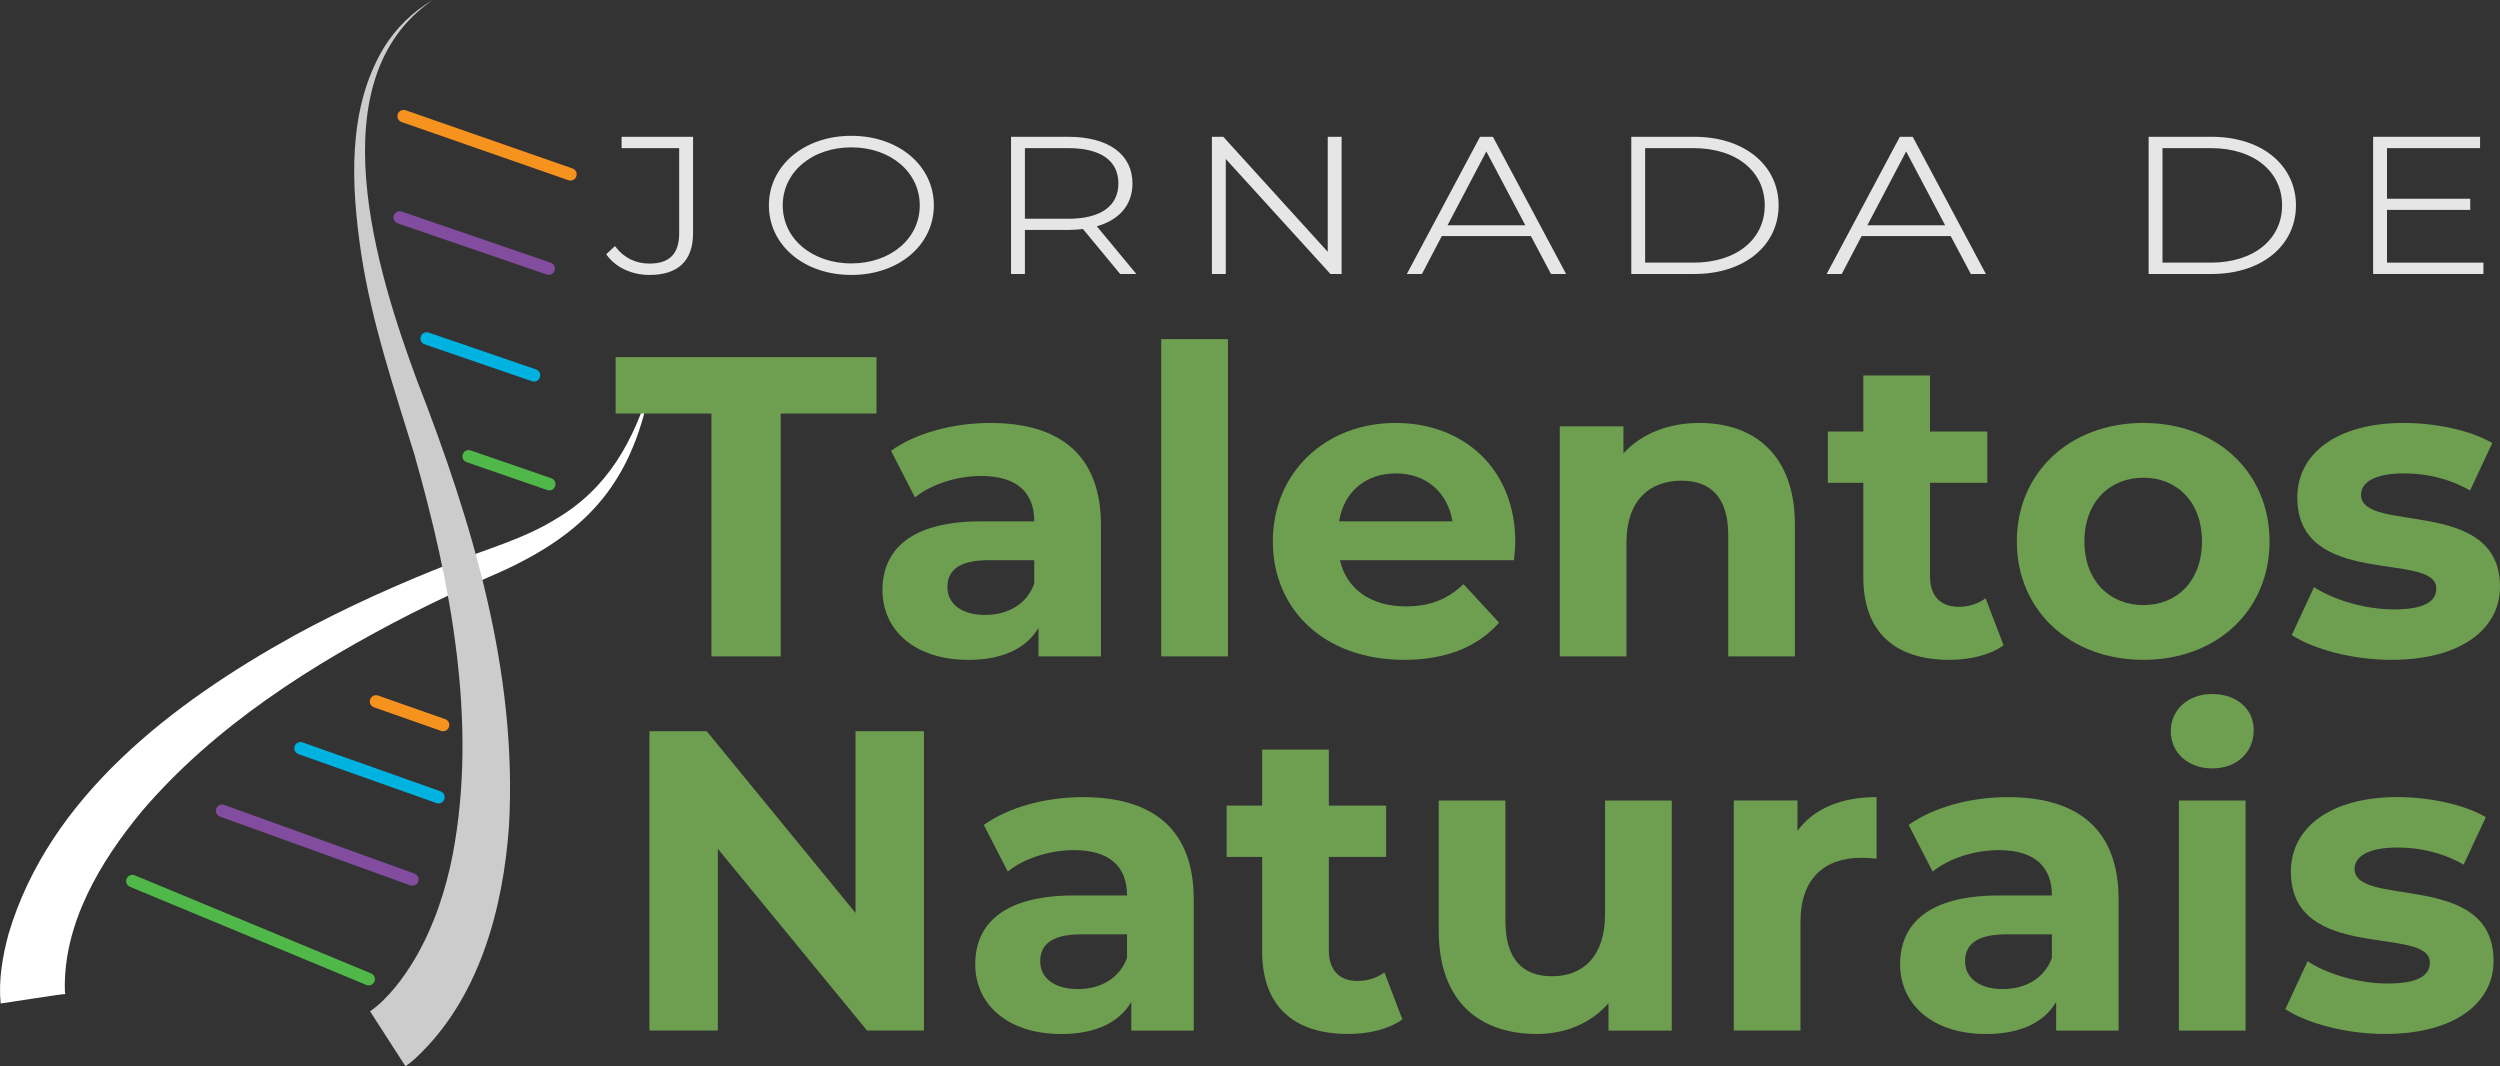 <svg xmlns="http://www.w3.org/2000/svg" xmlns:xlink="http://www.w3.org/1999/xlink" id="Layer_1" x="0px" y="0px" viewBox="0 0 1003.01 427.79" style="enable-background:new 0 0 1003.01 427.79;" xml:space="preserve"><rect x="0" y="0" width="1003.01" height="427.79" fill="#333333" stroke="none"/><style type="text/css">	.st0{fill:#E6E6E6;stroke:#E6E6E6;stroke-miterlimit:10;}	.st1{fill:#FFFFFF;}	.st2{fill:#CCCCCC;}	.st3{fill:none;stroke:#824D9F;stroke-width:5;stroke-linecap:round;stroke-linejoin:round;stroke-miterlimit:10;}	.st4{fill:none;stroke:#00B2E0;stroke-width:5;stroke-linecap:round;stroke-linejoin:round;stroke-miterlimit:10;}	.st5{fill:none;stroke:#F6921E;stroke-width:5;stroke-linecap:round;stroke-linejoin:round;stroke-miterlimit:10;}	.st6{fill:none;stroke:#4FB848;stroke-width:5;stroke-linecap:round;stroke-linejoin:round;stroke-miterlimit:10;}	.st7{fill:#6E9E50;}	.st8{fill:#1A1A1A;}	.st9{fill:#808080;}	.st10{fill:#E6E6E6;}	.st11{fill:#999999;}	.st12{fill:none;stroke:#7B2482;stroke-width:2.225;stroke-linecap:round;stroke-linejoin:round;stroke-miterlimit:10;}	.st13{fill:none;stroke:#0070CD;stroke-width:2.225;stroke-linecap:round;stroke-linejoin:round;stroke-miterlimit:10;}	.st14{fill:none;stroke:#E97200;stroke-width:2.225;stroke-linecap:round;stroke-linejoin:round;stroke-miterlimit:10;}	.st15{fill:none;stroke:#00945D;stroke-width:2.907;stroke-linecap:round;stroke-linejoin:round;stroke-miterlimit:10;}	.st16{fill:none;stroke:#7B2482;stroke-width:2.907;stroke-linecap:round;stroke-linejoin:round;stroke-miterlimit:10;}	.st17{fill:none;stroke:#0070CD;stroke-width:2.907;stroke-linecap:round;stroke-linejoin:round;stroke-miterlimit:10;}	.st18{fill:none;stroke:#E97200;stroke-width:2.907;stroke-linecap:round;stroke-linejoin:round;stroke-miterlimit:10;}	.st19{fill:#00B2E0;}	.st20{fill:#4FB848;}	.st21{fill:#F6921E;}	.st22{fill:#824D9F;}</style><g>	<g>		<path class="st0" d="M243.88,102.09l2.78-2.63c3.4,4.4,8.24,6.79,13.88,6.79c8.33,0,12.45-4.09,12.45-12.74V58.93h-23.1v-3.55   h27.67v38.14c0,10.89-5.82,16.29-17.01,16.29C253.73,109.81,247.46,106.95,243.88,102.09z"></path>		<path class="st0" d="M308.98,82.4c0-15.67,13.88-27.41,32.59-27.41c18.62,0,32.59,11.66,32.59,27.41   c0,15.75-13.97,27.41-32.59,27.41C322.86,109.81,308.98,98.08,308.98,82.4z M369.51,82.4c0-13.67-12-23.78-27.94-23.78   c-16.03,0-28.03,10.11-28.03,23.78c0,13.67,12,23.78,28.03,23.78C357.51,106.18,369.51,96.07,369.51,82.4z"></path>		<path class="st0" d="M449.65,109.43l-14.95-18.07c-1.97,0.23-3.94,0.39-6.09,0.39H410.7v17.68h-4.57V55.38h22.47   c15.76,0,25.25,6.79,25.25,18.22c0,8.57-5.37,14.52-14.68,16.91l15.67,18.92H449.65z M428.61,88.27c13.43,0,20.59-5.4,20.59-14.67   c0-9.34-7.16-14.67-20.59-14.67H410.7v29.34H428.61z"></path>		<path class="st0" d="M537.76,55.38v54.05H534l-42.71-46.94v46.94h-4.57V55.38h3.85l42.62,46.94V55.38H537.76z"></path>		<path class="st0" d="M614.5,94.22h-36.35l-7.97,15.21h-4.92l28.83-54.05h4.57l28.83,54.05h-4.92L614.5,94.22z M612.8,90.89   L596.32,59.7l-16.39,31.19H612.8z"></path>		<path class="st0" d="M654.98,55.38h24.8c19.88,0,33.31,11.27,33.31,27.02c0,15.75-13.43,27.02-33.31,27.02h-24.8V55.38z    M679.42,105.87c17.73,0,29.1-9.73,29.1-23.47c0-13.74-11.37-23.47-29.1-23.47h-19.88v46.94H679.42z"></path>		<path class="st0" d="M782.93,94.22h-36.35l-7.97,15.21h-4.92l28.83-54.05h4.57l28.83,54.05h-4.92L782.93,94.22z M781.23,90.89   L764.75,59.7l-16.39,31.19H781.23z"></path>		<path class="st0" d="M862.54,55.38h24.8c19.88,0,33.31,11.27,33.31,27.02c0,15.75-13.43,27.02-33.31,27.02h-24.8V55.38z    M886.98,105.87c17.73,0,29.1-9.73,29.1-23.47c0-13.74-11.37-23.47-29.1-23.47H867.1v46.94H886.98z"></path>		<path class="st0" d="M995.86,105.87v3.55h-43.25V55.38h41.9v3.55h-37.34v21.31h33.4v3.47h-33.4v22.16H995.86z"></path>	</g>	<g>		<path class="st1" d="M0.26,402.6c-0.92-9.33,0.76-18.87,3.13-27.76c16.36-55.36,66.17-92.94,114.36-119.7   c20.5-11.2,41.81-20.79,63.54-29.28c13.93-5.64,28.83-9.62,41.66-17.59c20.95-12.29,31.23-31.23,38.14-53.93   c-6.67,35.48-21.92,56.21-54.39,72.31c-2.93,1.53-7.51,3.51-10.6,4.87c-10.46,4.59-20.8,9.46-30.99,14.6   C125.35,266.4,86.25,291.2,57.06,325.3c-16.87,20.34-31.71,45.3-31.04,72.07c0.01,0.51,0.09,0.88,0.14,1.35   c0.01,0.07,0.02,0.09,0.02,0.13c0.01,0.04,0.01,0.02,0.01,0.01C26.38,398.47,0.31,402.68,0.26,402.6L0.26,402.6z"></path>		<path class="st2" d="M148.48,405.75c7.14-5.02,13.48-13.39,18.18-21.39c7.49-12.98,12.19-27.1,15.05-41.91   c9.94-52.89-0.89-108.79-15.45-160.06c-8.14-26.54-17.21-53.26-21.38-80.83c-4.02-27.31-5.62-57.69,9.02-82.26   c4.89-8,11.77-14.7,19.78-19.31c-46.85,31.8-22.43,109.29-6.31,152.8c22.08,56.78,40.33,116.9,36.84,178.61   c-2.37,33.53-12.09,69.53-37.51,93.17c-1.36,1.1-2.4,2.16-4.03,3.21C162.67,427.79,148.48,405.75,148.48,405.75L148.48,405.75z"></path>		<line class="st3" x1="89.1" y1="325.28" x2="165.43" y2="352.84"></line>		<line class="st4" x1="120.57" y1="300.2" x2="175.89" y2="319.82"></line>		<line class="st5" x1="150.86" y1="281.42" x2="177.77" y2="290.87"></line>		<line class="st6" x1="53.11" y1="353.49" x2="147.91" y2="392.84"></line>		<line class="st3" x1="160.35" y1="87.25" x2="220.14" y2="107.76"></line>		<line class="st4" x1="171.18" y1="135.79" x2="214.24" y2="150.58"></line>		<line class="st6" x1="188.03" y1="183.07" x2="220.37" y2="194.24"></line>		<line class="st5" x1="161.94" y1="46.6" x2="228.86" y2="69.94"></line>	</g>	<g>		<g>			<path class="st7" d="M285.42,165.91H247v-22.64h104.65v22.64h-38.43v97.44h-27.79V165.91z"></path>			<path class="st7" d="M441.71,210.69v52.67h-25.05v-11.49c-4.97,8.41-14.58,12.87-28.13,12.87c-21.62,0-34.48-12.01-34.48-27.96    c0-16.3,11.49-27.62,39.63-27.62h21.27c0-11.49-6.86-18.19-21.27-18.19c-9.78,0-19.9,3.26-26.59,8.58l-9.61-18.7    c10.12-7.21,25.05-11.15,39.8-11.15C425.41,169.69,441.71,182.73,441.71,210.69z M414.94,234.19v-9.44h-18.36    c-12.52,0-16.47,4.63-16.47,10.81c0,6.69,5.66,11.15,15.1,11.15C404.14,246.72,411.86,242.6,414.94,234.19z"></path>			<path class="st7" d="M465.89,136.06h26.76v127.29h-26.76V136.06z"></path>			<path class="st7" d="M607.42,224.76H537.6c2.57,11.49,12.35,18.53,26.42,18.53c9.78,0,16.81-2.92,23.16-8.92l14.24,15.44    c-8.58,9.78-21.44,14.92-38.08,14.92c-31.91,0-52.67-20.07-52.67-47.52c0-27.62,21.1-47.52,49.24-47.52    c27.11,0,48.04,18.18,48.04,47.86C607.94,219.61,607.59,222.53,607.42,224.76z M537.26,209.15h45.46    c-1.89-11.67-10.64-19.21-22.65-19.21C547.89,189.93,539.14,197.31,537.26,209.15z"></path>			<path class="st7" d="M720.13,210.52v52.84h-26.76v-48.72c0-14.92-6.86-21.79-18.7-21.79c-12.87,0-22.13,7.89-22.13,24.88v45.63    h-26.76v-92.3h25.56v10.81c7.21-7.89,18.01-12.18,30.54-12.18C703.66,169.69,720.13,182.38,720.13,210.52z"></path>			<path class="st7" d="M803.84,258.9c-5.49,3.95-13.55,5.83-21.79,5.83c-21.79,0-34.48-11.15-34.48-33.11v-37.91h-14.24v-20.59    h14.24v-22.47h26.76v22.47h22.99v20.59h-22.99v37.57c0,7.89,4.29,12.18,11.49,12.18c3.95,0,7.89-1.2,10.81-3.43L803.84,258.9z"></path>			<path class="st7" d="M809.16,217.21c0-27.79,21.44-47.52,50.78-47.52s50.61,19.73,50.61,47.52s-21.27,47.52-50.61,47.52    S809.16,245,809.16,217.21z M883.44,217.21c0-15.95-10.12-25.56-23.5-25.56c-13.38,0-23.67,9.61-23.67,25.56    c0,15.96,10.29,25.56,23.67,25.56C873.32,242.77,883.44,233.16,883.44,217.21z"></path>			<path class="st7" d="M919.47,254.78l8.92-19.21c8.24,5.32,20.76,8.92,32.08,8.92c12.35,0,16.98-3.26,16.98-8.41    c0-15.1-55.76,0.34-55.76-36.54c0-17.5,15.78-29.85,42.72-29.85c12.7,0,26.76,2.92,35.51,8.06L991,196.79    c-9.09-5.15-18.19-6.86-26.59-6.86c-12.01,0-17.16,3.77-17.16,8.58c0,15.78,55.76,0.51,55.76,36.88    c0,17.16-15.96,29.34-43.58,29.34C943.83,264.73,928.04,260.44,919.47,254.78z"></path>			<path class="st7" d="M370.69,293.37v120.09h-22.82L288,340.55v72.91h-27.45V293.37h22.99l59.7,72.91v-72.91H370.69z"></path>			<path class="st7" d="M478.93,360.8v52.67h-25.05v-11.49c-4.97,8.41-14.58,12.87-28.13,12.87c-21.62,0-34.48-12.01-34.48-27.96    c0-16.3,11.49-27.62,39.63-27.62h21.27c0-11.49-6.86-18.19-21.27-18.19c-9.78,0-19.9,3.26-26.59,8.58l-9.61-18.7    c10.12-7.21,25.05-11.15,39.8-11.15C462.64,319.79,478.93,332.83,478.93,360.8z M452.17,384.3v-9.44h-18.36    c-12.52,0-16.47,4.63-16.47,10.81c0,6.69,5.66,11.15,15.1,11.15C441.36,396.82,449.08,392.7,452.17,384.3z"></path>			<path class="st7" d="M562.65,409c-5.49,3.95-13.55,5.83-21.79,5.83c-21.79,0-34.48-11.15-34.48-33.11v-37.91h-14.24v-20.59h14.24    v-22.47h26.76v22.47h22.99v20.59h-22.99v37.57c0,7.89,4.29,12.18,11.49,12.18c3.95,0,7.89-1.2,10.81-3.43L562.65,409z"></path>			<path class="st7" d="M670.72,321.17v92.3h-25.39v-10.98c-7.03,8.06-17.33,12.35-28.65,12.35c-23.16,0-39.46-13.04-39.46-41.52    v-52.15h26.76v48.21c0,15.44,6.86,22.3,18.7,22.3c12.35,0,21.27-7.89,21.27-24.88v-45.63H670.72z"></path>			<path class="st7" d="M752.89,319.79v24.7c-2.23-0.17-3.95-0.34-6-0.34c-14.75,0-24.53,8.06-24.53,25.73v43.58h-26.76v-92.3h25.56    v12.18C727.68,324.43,738.65,319.79,752.89,319.79z"></path>			<path class="st7" d="M849.99,360.8v52.67h-25.05v-11.49c-4.97,8.41-14.58,12.87-28.13,12.87c-21.62,0-34.48-12.01-34.48-27.96    c0-16.3,11.49-27.62,39.63-27.62h21.27c0-11.49-6.86-18.19-21.27-18.19c-9.78,0-19.9,3.26-26.59,8.58l-9.61-18.7    c10.12-7.21,25.05-11.15,39.8-11.15C833.7,319.79,849.99,332.83,849.99,360.8z M823.23,384.3v-9.44h-18.36    c-12.52,0-16.47,4.63-16.47,10.81c0,6.69,5.66,11.15,15.1,11.15C812.42,396.82,820.14,392.7,823.23,384.3z"></path>			<path class="st7" d="M870.92,293.37c0-8.41,6.69-14.93,16.64-14.93s16.64,6.18,16.64,14.41c0,8.92-6.69,15.44-16.64,15.44    S870.92,301.78,870.92,293.37z M874.18,321.17h26.76v92.3h-26.76V321.17z"></path>			<path class="st7" d="M916.89,404.88l8.92-19.21c8.24,5.32,20.76,8.92,32.08,8.92c12.35,0,16.98-3.26,16.98-8.41    c0-15.1-55.76,0.34-55.76-36.54c0-17.5,15.78-29.85,42.72-29.85c12.7,0,26.76,2.92,35.51,8.06l-8.92,19.04    c-9.09-5.15-18.19-6.86-26.59-6.86c-12.01,0-17.16,3.77-17.16,8.58c0,15.78,55.76,0.51,55.76,36.88    c0,17.16-15.96,29.34-43.58,29.34C941.25,414.83,925.47,410.55,916.89,404.88z"></path>		</g>	</g></g></svg>